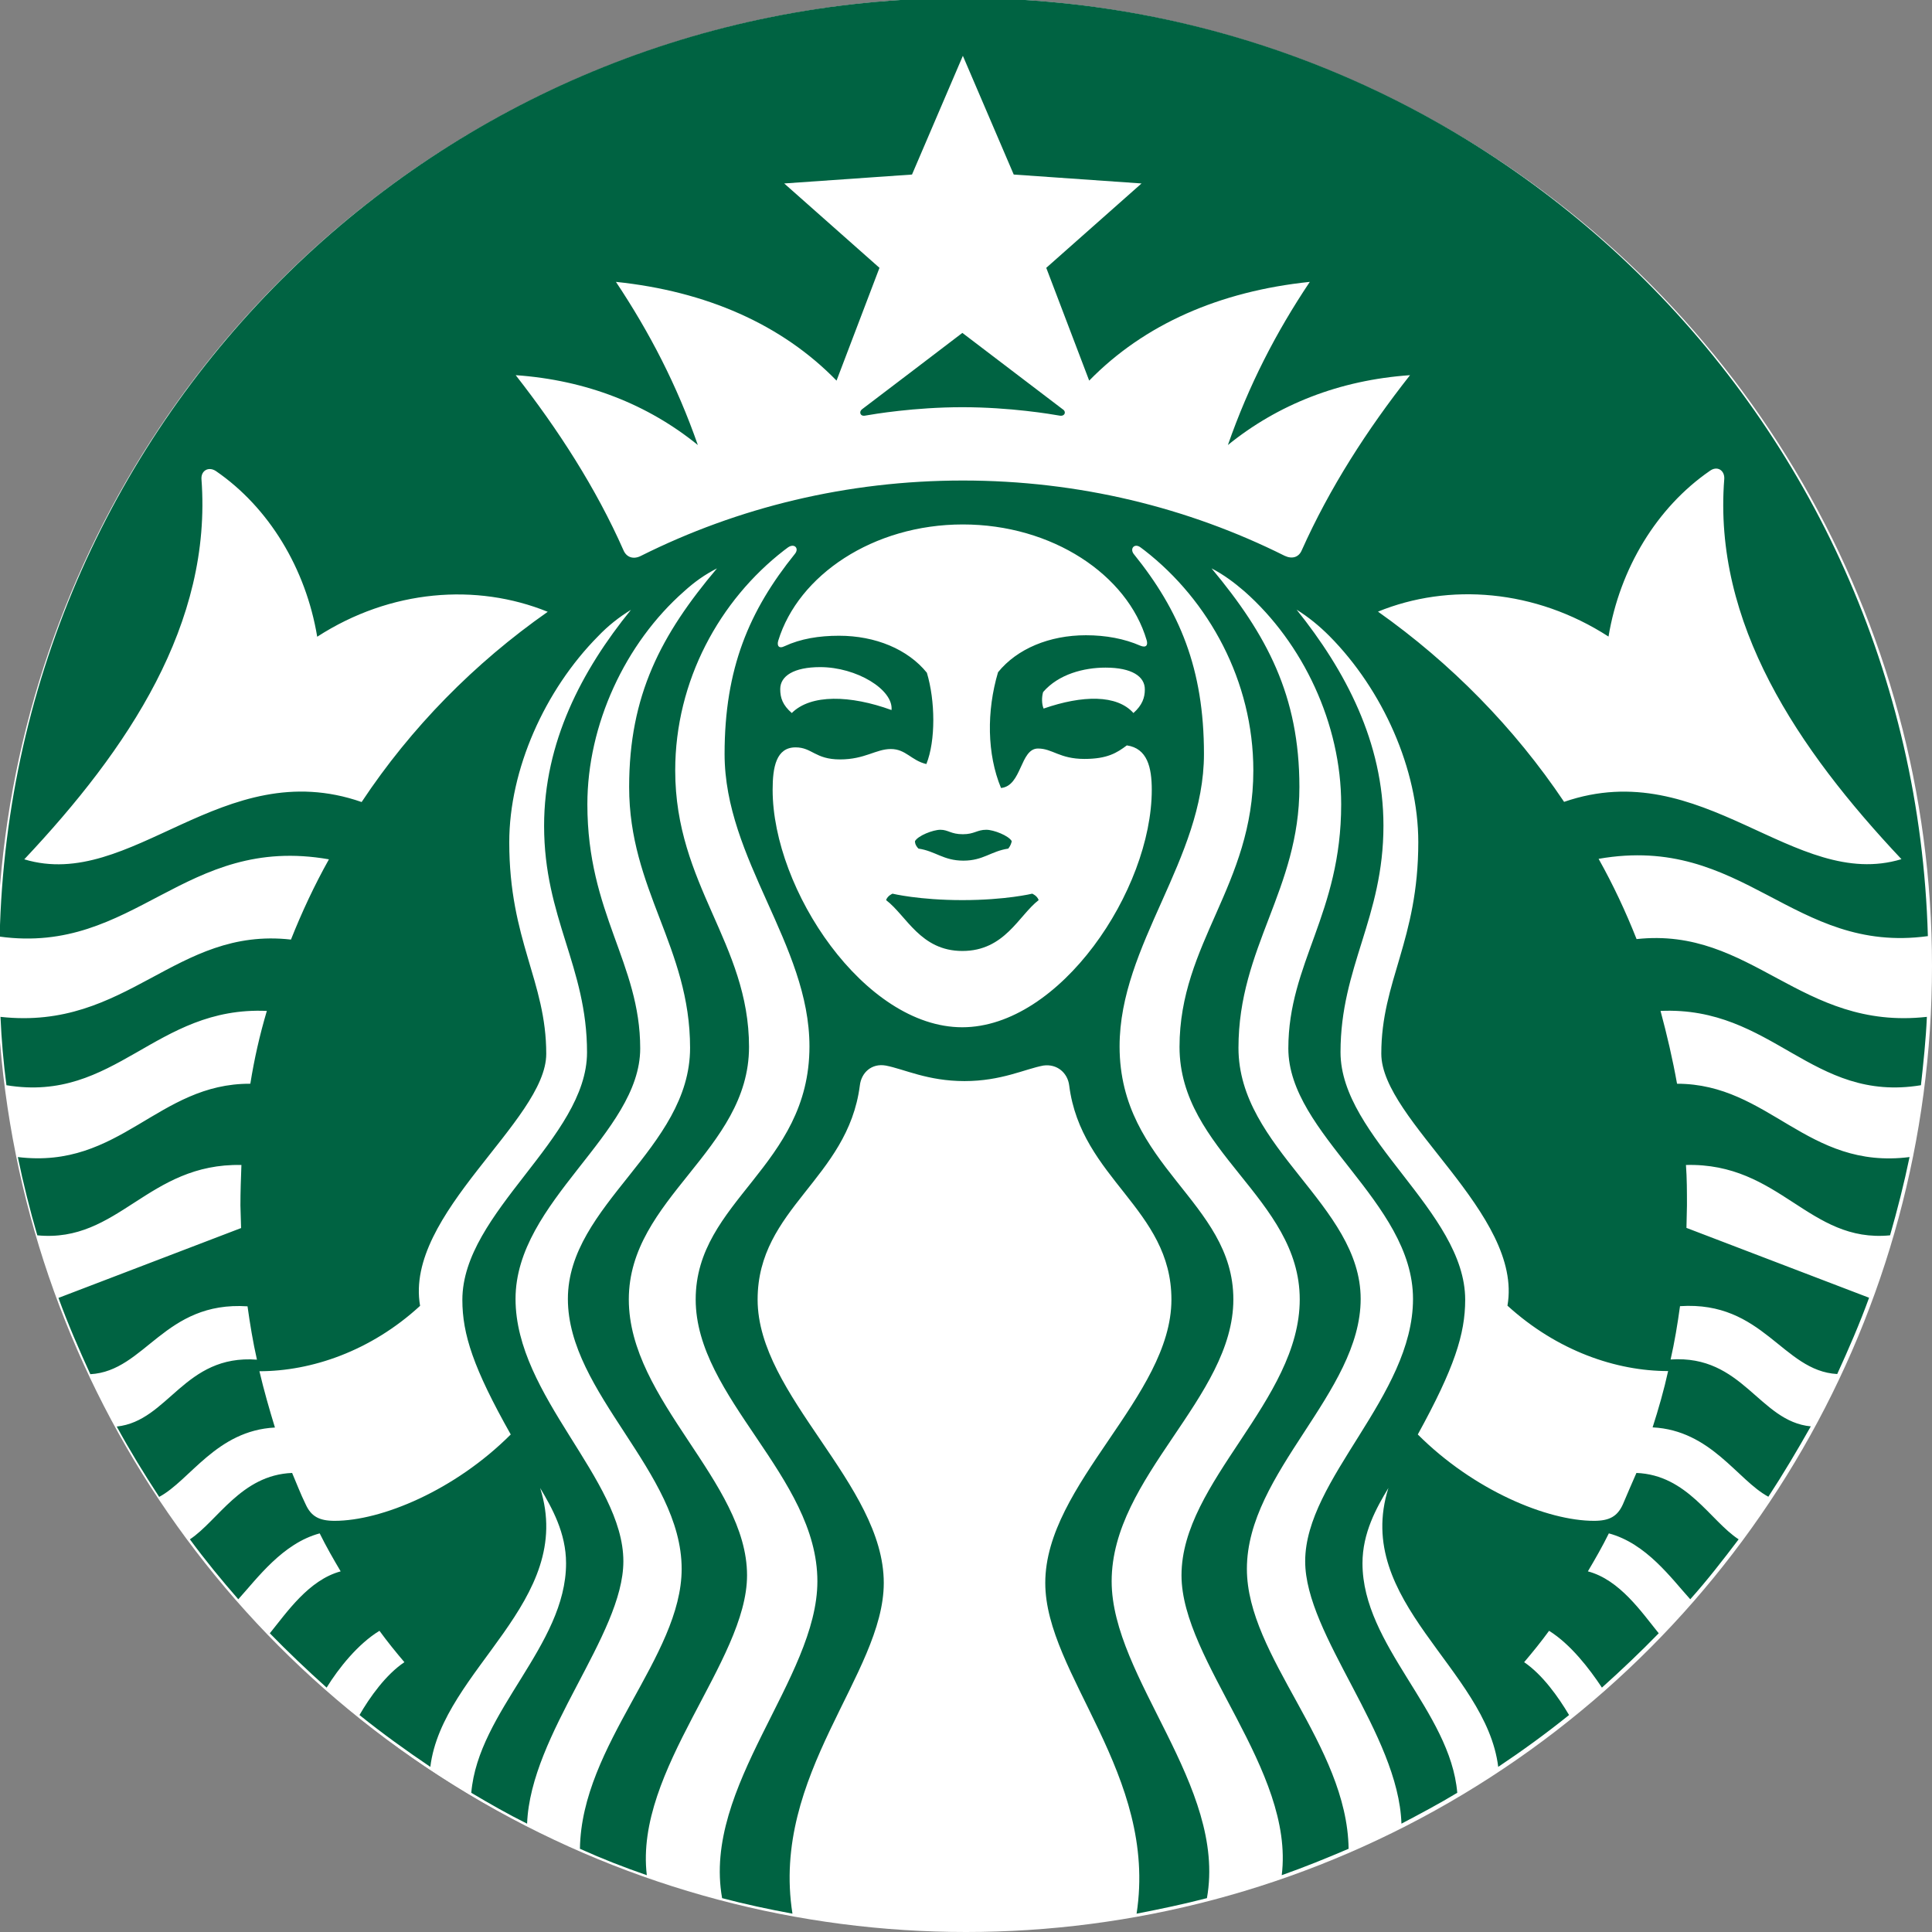 <?xml version="1.0" encoding="utf-8"?>
<!-- Generator: Adobe Illustrator 27.9.0, SVG Export Plug-In . SVG Version: 6.00 Build 0)  -->
<svg version="1.1" id="Layer_1" xmlns="http://www.w3.org/2000/svg" xmlns:xlink="http://www.w3.org/1999/xlink" x="0px" y="0px"
	 viewBox="0 0 117 117" style="enable-background:new 0 0 117 117;" xml:space="preserve">
<rect x="0" y="0" width="117" height="117" fill="#808080" stroke="none"/>
<style type="text/css">
	.st0{fill:#FFFFFF;}
	.st1{fill:#006342;}
</style>
<circle class="st0" cx="58.5" cy="58.5" r="58.5"/>
<g>
	<circle class="st0" cx="58.31" cy="58.38" r="58.5"/>
	<path class="st1" d="M64.17,25.17c-0.51-0.09-2.99-0.51-5.89-0.51s-5.38,0.42-5.89,0.51c-0.3,0.06-0.39-0.24-0.18-0.39
		s6.07-4.62,6.07-4.62l6.07,4.62C64.6,24.93,64.48,25.23,64.17,25.17z M54.05,54.12c0,0-0.3,0.12-0.39,0.39
		c1.24,0.94,2.08,3.08,4.62,3.08c2.57,0,3.41-2.15,4.62-3.08c-0.09-0.27-0.39-0.39-0.39-0.39s-1.6,0.39-4.23,0.39
		S54.05,54.12,54.05,54.12L54.05,54.12z M58.31,50.52c-0.73,0-0.88-0.27-1.36-0.27c-0.45,0-1.36,0.36-1.54,0.69
		c0,0.18,0.09,0.33,0.21,0.45c1.03,0.15,1.51,0.73,2.72,0.73s1.66-0.57,2.72-0.73c0.12-0.15,0.18-0.3,0.21-0.45
		c-0.18-0.33-1.09-0.69-1.54-0.69C59.16,50.25,59.01,50.52,58.31,50.52L58.31,50.52z M116.69,61.58c-0.06,1.39-0.21,2.78-0.36,4.14
		c-6.62,1.09-8.97-4.8-15.77-4.5c0.39,1.45,0.73,2.9,1,4.41c5.59,0,7.86,5.23,14.08,4.44c-0.33,1.6-0.73,3.17-1.18,4.74
		c-4.93,0.48-6.65-4.41-12.36-4.26c0.06,0.82,0.06,1.63,0.06,2.45l-0.03,1.36l11.06,4.23c-0.57,1.57-1.24,3.11-1.93,4.62
		c-3.32-0.18-4.47-4.44-9.52-4.11c-0.15,1.09-0.33,2.18-0.57,3.23c4.38-0.3,5.35,3.75,8.49,4.05c-0.82,1.45-1.66,2.87-2.57,4.26
		c-1.87-1-3.47-4.02-7.01-4.2c0.36-1.12,0.69-2.27,0.94-3.41c-3.14,0-6.71-1.21-9.73-3.96c0.97-5.56-7.64-11.21-7.64-15.26
		c0-4.41,2.24-6.86,2.24-12.81c0-4.41-2.15-9.22-5.38-12.48c-0.63-0.63-1.27-1.15-1.99-1.6c2.96,3.69,5.26,8.04,5.26,13.08
		c0,5.59-2.6,8.55-2.6,13.72s7.55,9.64,7.55,14.99c0,2.08-0.66,4.14-2.87,8.16c3.38,3.38,7.83,5.23,10.67,5.23
		c0.94,0,1.42-0.27,1.75-1c0.27-0.63,0.54-1.27,0.82-1.9c3.08,0.12,4.47,2.9,6.19,4.02c-0.94,1.24-1.9,2.48-2.93,3.63
		c-1.15-1.27-2.66-3.38-4.93-3.99c-0.39,0.79-0.82,1.54-1.27,2.3c1.93,0.51,3.26,2.48,4.29,3.75c-1.12,1.15-2.27,2.24-3.44,3.29
		c-0.76-1.15-1.9-2.63-3.2-3.44c-0.48,0.66-1,1.3-1.51,1.9c1.12,0.76,2.08,2.12,2.72,3.2c-1.39,1.12-2.81,2.15-4.29,3.14
		c-0.73-5.95-8.82-10-6.65-16.89c-0.73,1.21-1.57,2.72-1.57,4.56c0,4.99,5.32,8.94,5.74,13.9c-1.09,0.66-2.24,1.27-3.38,1.87
		c-0.18-5.44-5.83-11.42-5.83-15.89c0-4.99,6.53-10,6.53-15.89s-7.55-9.97-7.55-15.17c0-5.17,3.2-8.16,3.2-14.78
		c0-4.86-2.3-9.76-5.86-12.9c-0.63-0.54-1.24-1-1.99-1.39c3.35,4.02,5.32,7.71,5.32,13.24c0,6.22-3.69,9.7-3.69,15.8
		s7.4,9.52,7.4,15.2s-6.89,10.49-6.89,16.35c0,5.32,6.07,10.64,6.16,16.95c-1.33,0.57-2.69,1.12-4.05,1.6
		c0.79-6.38-6.07-12.96-6.07-18.16c0-5.68,7.16-10.58,7.16-16.71s-7.28-8.97-7.28-15.29c0-6.29,4.47-9.79,4.47-16.74
		c0-5.41-2.69-10.3-6.59-13.33l-0.24-0.18c-0.36-0.27-0.66,0.06-0.42,0.39c2.78,3.44,4.26,6.95,4.26,12.12
		c0,6.38-5.11,11.54-5.11,17.71c0,7.28,6.89,9.37,6.89,15.32s-7.37,10.73-7.37,17.07c0,5.86,6.98,12.39,5.77,19.19
		c-1.39,0.36-2.81,0.66-4.26,0.94c1.3-8.43-5.53-14.5-5.53-20.03c0-5.98,7.64-11.3,7.64-17.16c0-5.5-5.47-7.31-6.19-12.96
		c-0.09-0.76-0.73-1.33-1.57-1.21c-1.12,0.21-2.54,0.94-4.77,0.94c-2.24,0-3.66-0.73-4.77-0.94c-0.85-0.15-1.48,0.42-1.57,1.21
		c-0.73,5.65-6.19,7.43-6.19,12.96c0,5.83,7.64,11.18,7.64,17.16c0,5.53-6.86,11.6-5.53,20.03c-1.45-0.27-2.87-0.57-4.26-0.94
		c-1.21-6.77,5.77-13.3,5.77-19.19c0-6.35-7.37-11.12-7.37-17.07c0-5.98,6.89-8.04,6.89-15.32c0-6.16-5.14-11.33-5.14-17.71
		c0-5.17,1.48-8.67,4.26-12.12c0.27-0.33-0.03-0.66-0.42-0.39l-0.24,0.18c-3.9,3.02-6.59,7.89-6.59,13.33
		c0,6.95,4.47,10.46,4.47,16.74s-7.28,9.16-7.28,15.29s7.16,11.03,7.16,16.71c0,5.2-6.83,11.78-6.07,18.16
		c-1.39-0.48-2.72-1-4.05-1.6c0.09-6.32,6.16-11.63,6.16-16.95c0-5.86-6.89-10.64-6.89-16.35s7.4-9.1,7.4-15.2s-3.69-9.58-3.69-15.8
		c0-5.56,1.93-9.22,5.32-13.24c-0.76,0.39-1.36,0.82-1.99,1.39c-3.57,3.14-5.86,8.07-5.86,12.9c0,6.62,3.2,9.61,3.2,14.78
		s-7.55,9.25-7.55,15.17c0,5.89,6.53,10.91,6.53,15.89c0,4.47-5.62,10.42-5.83,15.89c-1.15-0.57-2.27-1.21-3.38-1.87
		c0.42-4.96,5.74-8.91,5.74-13.9c0-1.84-0.85-3.35-1.57-4.56c2.18,6.89-5.92,10.97-6.65,16.89c-1.48-1-2.9-2.02-4.29-3.14
		c0.63-1.09,1.6-2.45,2.72-3.2c-0.51-0.6-1.03-1.24-1.51-1.9c-1.3,0.79-2.48,2.27-3.2,3.44c-1.18-1.06-2.33-2.15-3.44-3.29
		c1.03-1.27,2.36-3.23,4.29-3.75c-0.45-0.76-0.88-1.51-1.27-2.3c-2.24,0.6-3.78,2.72-4.93,3.99c-1.03-1.18-2.02-2.39-2.93-3.63
		c1.69-1.12,3.11-3.9,6.19-4.02c0.27,0.63,0.51,1.27,0.82,1.9c0.33,0.73,0.82,1,1.75,1c2.84,0,7.28-1.84,10.67-5.23
		C28.67,82.86,28,80.8,28,78.72c0-5.32,7.55-9.79,7.55-14.99s-2.6-8.13-2.6-13.72c0-5.05,2.27-9.4,5.26-13.08
		c-0.73,0.45-1.39,0.97-1.99,1.6c-3.23,3.26-5.38,8.07-5.38,12.48c0,5.95,2.24,8.4,2.24,12.81c0,4.05-8.61,9.7-7.64,15.26
		c-2.99,2.75-6.59,3.96-9.73,3.96c0.27,1.15,0.6,2.3,0.94,3.41c-3.54,0.18-5.14,3.2-7.01,4.2c-0.91-1.39-1.78-2.81-2.57-4.26
		c3.14-0.33,4.08-4.38,8.49-4.05c-0.24-1.06-0.42-2.15-0.57-3.23c-5.05-0.33-6.19,3.93-9.52,4.11c-0.69-1.51-1.36-3.05-1.93-4.62
		l11.06-4.23L14.56,73c0-0.82,0.03-1.63,0.06-2.45c-5.68-0.12-7.43,4.74-12.36,4.26c-0.45-1.54-0.85-3.14-1.18-4.74
		c6.22,0.76,8.46-4.47,14.08-4.44c0.24-1.51,0.57-2.96,1-4.41c-6.77-0.3-9.16,5.59-15.77,4.5c-0.18-1.36-0.3-2.75-0.36-4.14
		c7.71,0.85,10.58-5.47,17.59-4.68c0.66-1.66,1.42-3.29,2.3-4.86c-8.79-1.54-11.75,5.8-19.94,4.68C0.72,25.17,26.55-0.12,58.31-0.12
		s57.56,25.29,58.44,56.81c-8.19,1.12-11.15-6.22-19.94-4.68c0.88,1.57,1.63,3.17,2.3,4.86C106.11,56.11,109.02,62.43,116.69,61.58
		L116.69,61.58z M33.17,37.05c-4.32-1.75-9.52-1.36-13.96,1.51c-0.69-4.14-2.93-7.83-6.13-10.03c-0.45-0.3-0.91-0.03-0.88,0.48
		c0.66,8.76-4.44,16.35-10.73,23.03c6.5,1.96,12-6.41,20.43-3.47C24.89,44.06,28.73,40.16,33.17,37.05L33.17,37.05z M58.31,31.76
		c-5.44,0-9.97,3.08-11.18,7.04c-0.09,0.3,0.03,0.51,0.39,0.33c0.97-0.45,2.08-0.63,3.29-0.63c2.21,0,4.17,0.82,5.32,2.24
		c0.51,1.69,0.54,4.11-0.03,5.53c-0.91-0.21-1.24-0.91-2.15-0.91s-1.57,0.63-3.08,0.63s-1.69-0.73-2.69-0.73
		c-1.18,0-1.39,1.21-1.39,2.57c0,6.04,5.56,14.38,11.48,14.38s11.48-8.31,11.48-14.38c0-1.36-0.27-2.51-1.51-2.69
		c-0.6,0.45-1.18,0.82-2.57,0.82c-1.51,0-1.93-0.63-2.81-0.63c-1.09,0-0.97,2.27-2.24,2.39c-0.85-2.05-0.88-4.65-0.18-7.01
		c1.15-1.42,3.11-2.24,5.32-2.24c1.21,0,2.33,0.21,3.29,0.63c0.36,0.15,0.48-0.03,0.39-0.33C68.28,34.81,63.72,31.76,58.31,31.76
		L58.31,31.76z M66.95,40.43c-1.3,0-2.84,0.39-3.78,1.48c-0.09,0.3-0.09,0.73,0.03,1c2.36-0.82,4.44-0.85,5.44,0.27
		c0.54-0.48,0.69-0.94,0.69-1.42C69.34,40.97,68.55,40.43,66.95,40.43z M47.95,43.18c1.15-1.15,3.54-1.09,6.04-0.18
		c0.12-1.24-2.12-2.6-4.32-2.6c-1.6,0-2.42,0.54-2.42,1.33C47.25,42.27,47.4,42.7,47.95,43.18L47.95,43.18z M85.39,22.72
		c-4.29,0.3-8.01,1.78-11.03,4.23c1.27-3.63,2.9-6.8,4.96-9.88c-5.47,0.57-10.03,2.57-13.36,5.98l-2.6-6.83l5.77-5.11l-7.74-0.54
		l-3.08-7.19l-3.08,7.19l-7.74,0.54l5.77,5.11l-2.6,6.83c-3.32-3.41-7.89-5.41-13.36-5.98c2.05,3.08,3.69,6.25,4.96,9.88
		c-3.02-2.45-6.74-3.93-11.03-4.23c2.57,3.29,4.86,6.83,6.53,10.61c0.18,0.42,0.6,0.57,1.06,0.33c5.86-2.93,12.48-4.56,19.49-4.56
		s13.63,1.63,19.49,4.56c0.45,0.21,0.85,0.09,1.03-0.33C80.52,29.55,82.79,26.02,85.39,22.72z M94.72,48.56
		c8.4-2.9,13.93,5.44,20.43,3.47c-6.29-6.68-11.42-14.29-10.73-23.03c0.03-0.51-0.42-0.82-0.88-0.48c-3.2,2.21-5.44,5.89-6.13,10.03
		c-4.44-2.87-9.67-3.26-13.96-1.51C87.86,40.16,91.7,44.06,94.72,48.56z"/>
	<g>
		<path class="st1" d="M95.36,109.08"/>
	</g>
</g>
</svg>

